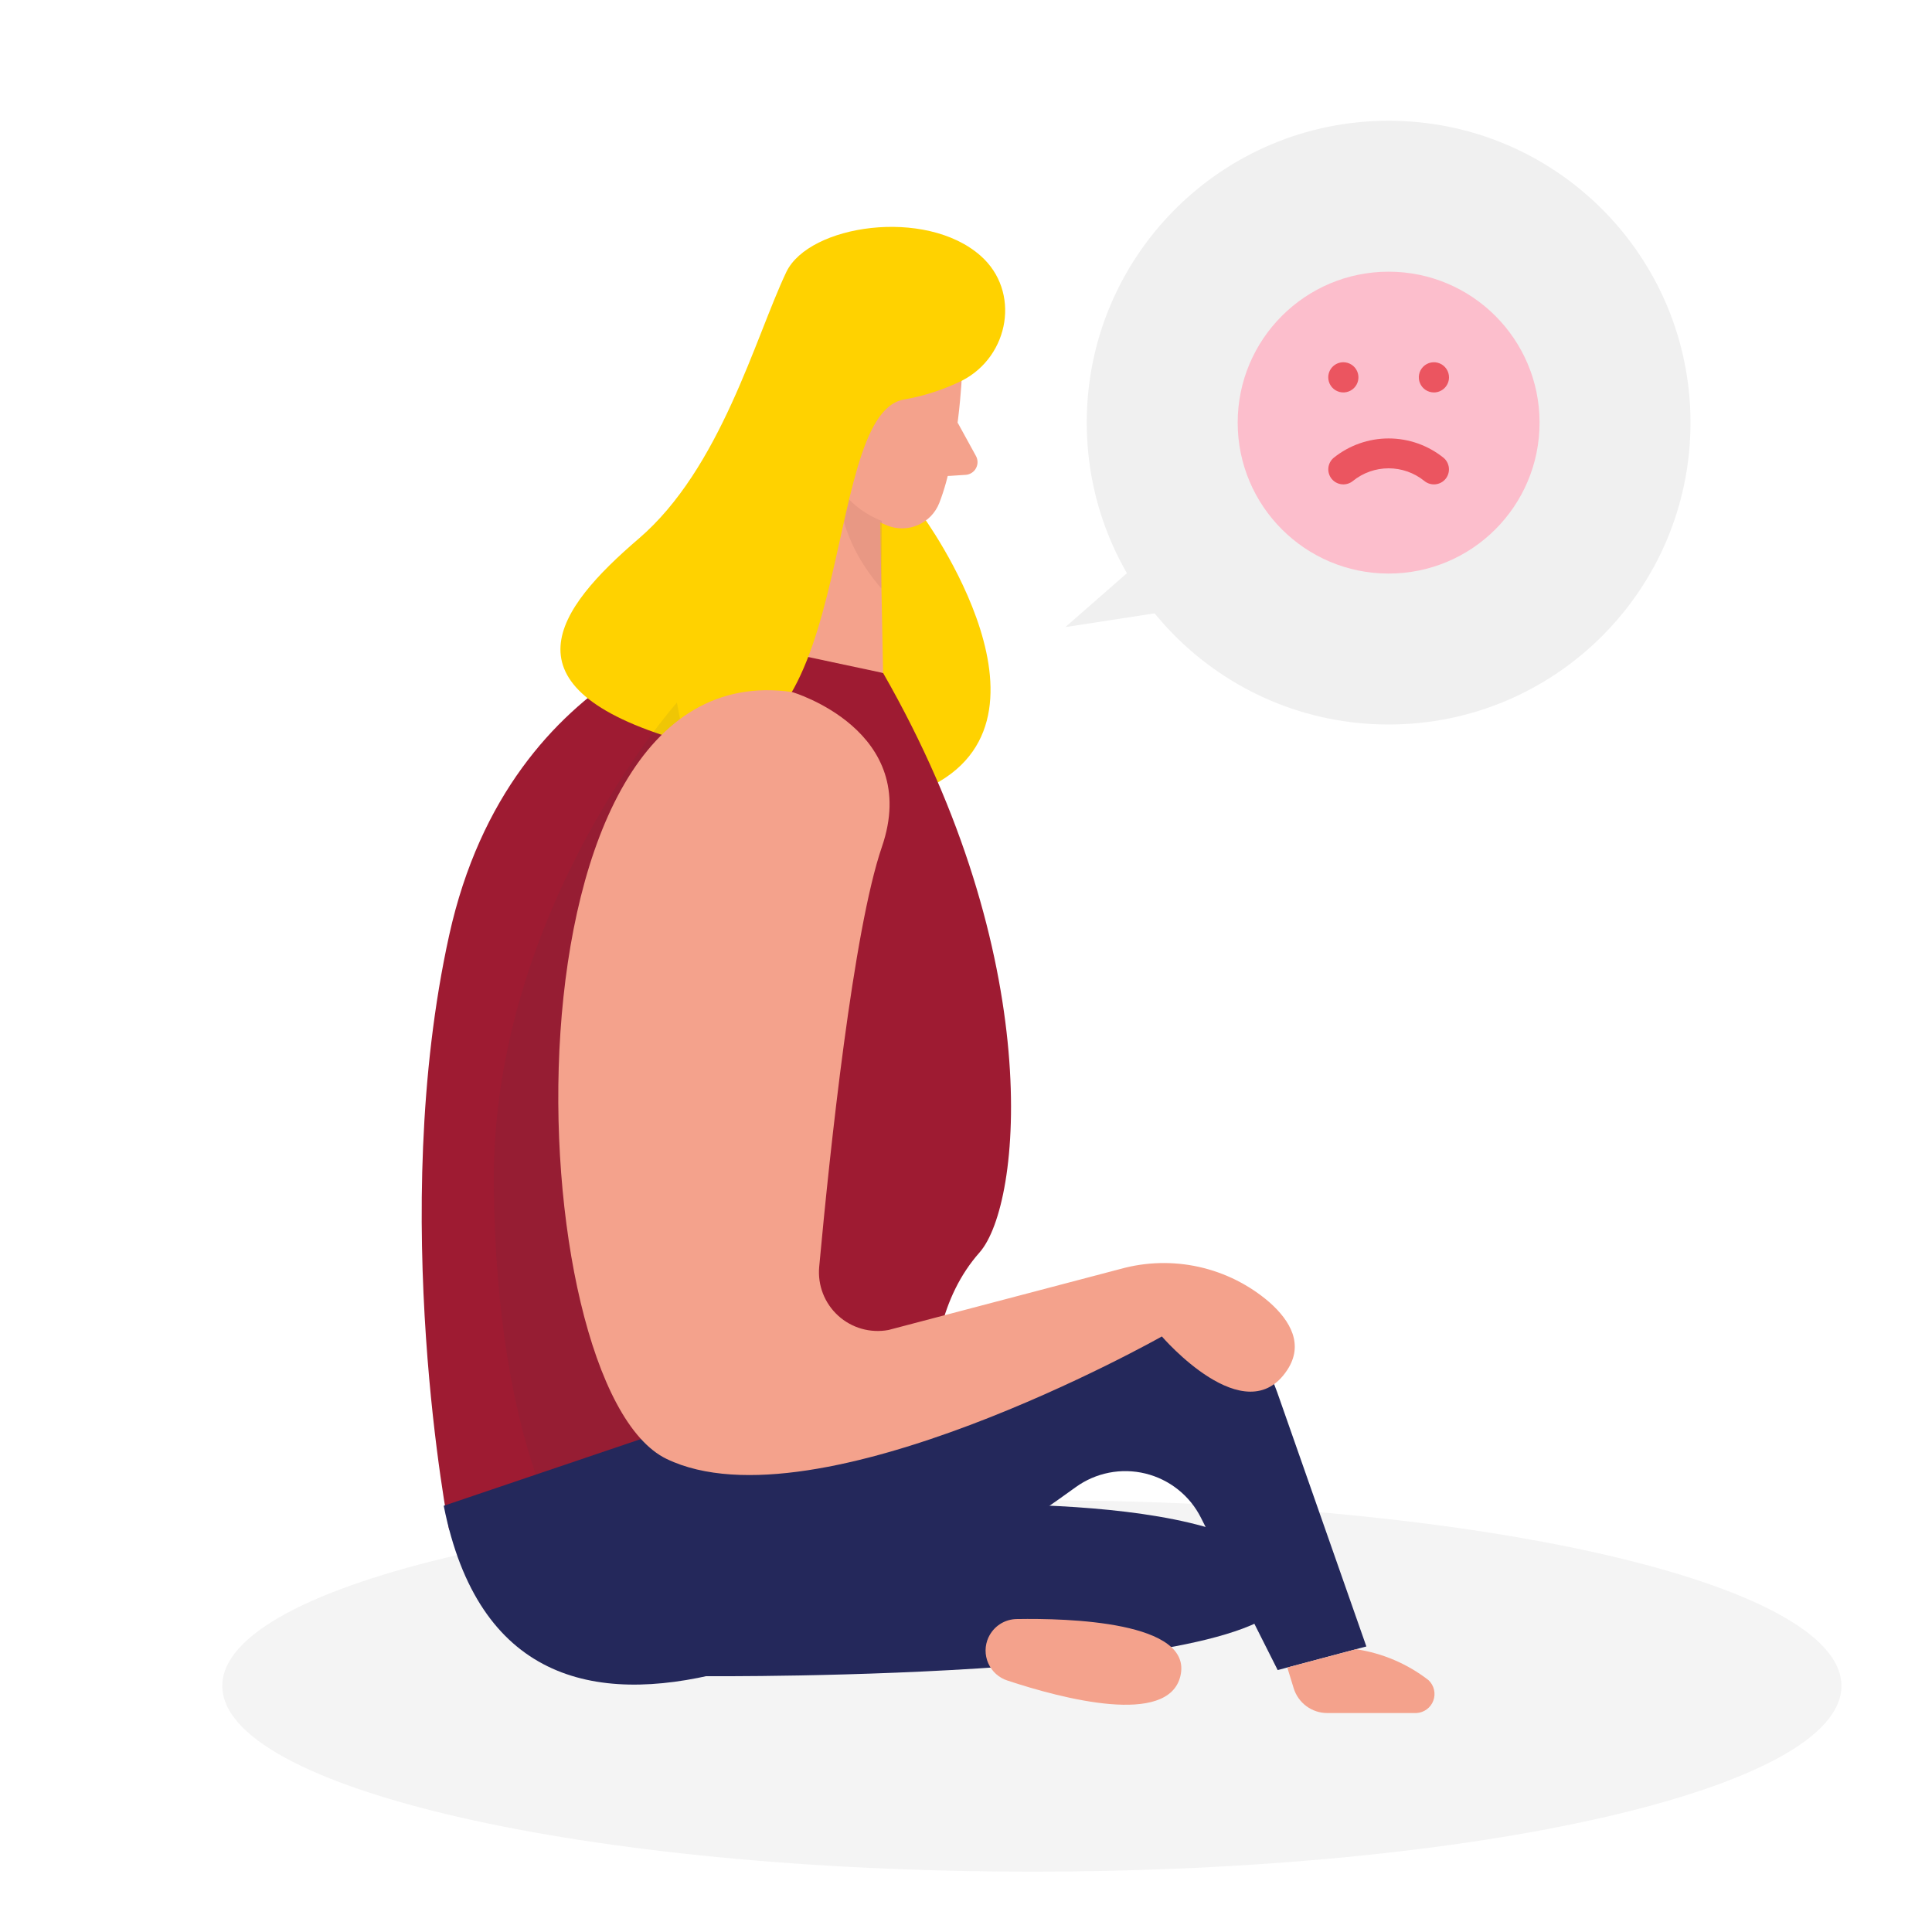 <svg width="160" height="160" viewBox="0 0 160 160" fill="none" xmlns="http://www.w3.org/2000/svg">
<path d="M115 60C101.193 60 90 48.807 90 35C90 21.193 101.193 10 115 10C128.807 10 140 21.193 140 35C140 48.807 128.807 60 115 60Z" fill="#F0F0F0"/>
<path d="M88.231 51.931L98.485 50.353L94.541 46.41L88.231 51.931Z" fill="#F0F0F0"/>
<path opacity="0.3" d="M85.454 155C48.426 155 18.409 148.114 18.409 139.619C18.409 131.124 48.426 124.238 85.454 124.238C122.483 124.238 152.5 131.124 152.5 139.619C152.5 148.114 122.483 155 85.454 155Z" fill="#D9D9D9"/>
<path d="M76.36 42.647C76.36 42.647 89.248 60.19 76.17 65.522C63.093 70.854 61.972 51.434 61.972 51.434L67.873 38.404L76.36 42.647Z" fill="#FFD200"/>
<path d="M79.673 30.855C79.673 30.855 79.428 37.45 77.788 41.654C77.628 42.06 77.391 42.43 77.088 42.744C76.785 43.058 76.423 43.309 76.023 43.483C75.623 43.657 75.192 43.75 74.756 43.757C74.32 43.763 73.886 43.684 73.481 43.523C71.375 42.663 68.748 40.896 68.48 37.347L67.234 31.384C67.234 31.384 66.587 27.621 70.61 25.429C74.633 23.236 80.028 26.848 79.673 30.855Z" fill="#F4A28C"/>
<path d="M73.134 55.733L61.973 51.427C61.973 51.427 42.317 54.251 37.198 77.456C32.079 100.662 37.198 126.691 37.198 126.691L78.356 123.844C78.356 123.844 74.593 111.105 81.116 103.73C84.666 99.717 86.638 79.278 73.134 55.733Z" fill="#9E1B32"/>
<path d="M67.463 32.464L61.444 53.241L73.134 55.733L72.818 39.618L67.463 32.464Z" fill="#F4A28C"/>
<path d="M72.046 35.596C72.046 35.596 72.314 33.064 70.397 33.025C68.481 32.985 68.031 36.629 70.602 37.292L72.046 35.596Z" fill="#F4A28C"/>
<path d="M79.311 35.005L80.817 37.75C80.906 37.906 80.953 38.083 80.955 38.263C80.957 38.443 80.912 38.62 80.826 38.778C80.74 38.936 80.615 39.069 80.463 39.165C80.311 39.261 80.137 39.317 79.957 39.327L77.394 39.485L79.311 35.005Z" fill="#F4A28C"/>
<path opacity="0.31" d="M73.031 43.144C71.606 42.59 70.375 41.63 69.49 40.383C69.49 40.383 69.166 44.327 72.992 48.736L73.031 43.144Z" fill="#CE8172"/>
<path d="M81.203 21.177C84.531 24.104 83.624 29.483 79.68 31.518C78.142 32.273 76.503 32.804 74.814 33.095C67.715 34.46 71.209 65.711 56.254 61.31C41.299 56.908 46.11 50.425 52.894 44.611C59.677 38.798 62.525 27.992 65.12 22.526C67.005 18.606 76.659 17.17 81.203 21.177Z" fill="#FFD200"/>
<path opacity="0.08" d="M56.057 58.187C56.057 58.187 40.708 75.461 40.897 98.059C41.086 120.657 47.594 128.892 47.594 128.892L68.804 125.145L56.057 58.187Z" fill="#333E48"/>
<path d="M36.748 124.703L88.87 107.058C92.206 105.94 95.847 106.178 99.009 107.719C102.171 109.261 104.6 111.984 105.773 115.301L113.156 136.353L105.813 138.309L99.455 125.689C98.999 124.783 98.352 123.987 97.558 123.356C96.764 122.724 95.842 122.273 94.857 122.032C93.872 121.791 92.846 121.767 91.85 121.961C90.855 122.156 89.913 122.563 89.091 123.157C74.964 133.387 42.443 153.367 36.748 124.703Z" fill="#24285B"/>
<path d="M76.1 124.703C76.1 124.703 104.338 123.126 106.538 131.179C108.739 139.232 58.423 138.814 58.423 138.814L76.1 124.703Z" fill="#24285B"/>
<path d="M81.858 135.612C82.065 135.157 82.398 134.772 82.817 134.5C83.237 134.229 83.725 134.084 84.225 134.082C88.389 134.011 98.856 134.271 97.752 138.815C96.742 142.979 87.995 140.684 83.436 139.177C83.084 139.065 82.761 138.879 82.486 138.632C82.212 138.385 81.993 138.083 81.844 137.745C81.695 137.408 81.619 137.042 81.621 136.673C81.624 136.304 81.705 135.94 81.858 135.604V135.612Z" fill="#F4A28C"/>
<path d="M106.609 138.096L107.138 139.816C107.322 140.411 107.691 140.931 108.193 141.3C108.694 141.669 109.3 141.868 109.922 141.867H117.297C117.606 141.852 117.904 141.747 118.154 141.564C118.403 141.382 118.594 141.13 118.701 140.84C118.809 140.55 118.829 140.235 118.759 139.933C118.689 139.632 118.531 139.358 118.307 139.146C116.559 137.79 114.492 136.907 112.304 136.582L106.609 138.096Z" fill="#F4A28C"/>
<path d="M65.594 57.311C65.594 57.311 76.361 60.466 73.032 70.144C70.665 77.046 68.741 95.172 67.842 104.913C67.773 105.663 67.879 106.418 68.151 107.12C68.423 107.821 68.855 108.451 69.411 108.957C69.968 109.464 70.634 109.835 71.358 110.041C72.082 110.246 72.844 110.281 73.584 110.143L92.798 105.087C94.918 104.499 97.15 104.442 99.298 104.921C101.445 105.399 103.441 106.399 105.111 107.832C106.902 109.409 107.974 111.365 106.61 113.448C103.139 118.748 96.222 110.679 96.222 110.679C96.222 110.679 67.637 126.817 55.206 120.823C42.775 114.828 40.724 53.738 65.594 57.311Z" fill="#F4A28C"/>
<circle r="12.5" transform="matrix(-1 0 0 1 115 35)" fill="#FCBECC"/>
<path d="M119.55 37.913C119.802 38.124 119.96 38.426 119.991 38.754C120.021 39.082 119.921 39.408 119.713 39.663C119.608 39.789 119.479 39.894 119.333 39.97C119.188 40.047 119.029 40.094 118.865 40.109C118.701 40.124 118.536 40.107 118.379 40.058C118.222 40.01 118.076 39.93 117.95 39.825C117.114 39.151 116.073 38.784 115 38.784C113.927 38.784 112.886 39.151 112.05 39.825C111.924 39.93 111.778 40.01 111.621 40.058C111.464 40.107 111.299 40.124 111.135 40.109C110.971 40.094 110.812 40.047 110.667 39.97C110.521 39.894 110.392 39.789 110.287 39.663C110.079 39.408 109.979 39.082 110.009 38.754C110.04 38.426 110.198 38.124 110.45 37.913C111.74 36.876 113.345 36.31 115 36.31C116.655 36.31 118.26 36.876 119.55 37.913ZM118.75 32.5C118.503 32.5 118.261 32.427 118.056 32.289C117.85 32.152 117.69 31.957 117.595 31.728C117.501 31.5 117.476 31.249 117.524 31.006C117.572 30.764 117.691 30.541 117.866 30.366C118.041 30.191 118.264 30.072 118.506 30.024C118.749 29.976 119 30 119.228 30.095C119.457 30.19 119.652 30.35 119.789 30.555C119.927 30.761 120 31.003 120 31.25C120 31.581 119.868 31.899 119.634 32.134C119.399 32.368 119.082 32.5 118.75 32.5ZM111.25 30C111.497 30 111.739 30.073 111.944 30.211C112.15 30.348 112.31 30.543 112.405 30.772C112.499 31 112.524 31.251 112.476 31.494C112.428 31.736 112.309 31.959 112.134 32.134C111.959 32.309 111.736 32.428 111.494 32.476C111.251 32.524 111 32.499 110.772 32.405C110.543 32.31 110.348 32.15 110.211 31.945C110.073 31.739 110 31.497 110 31.25C110 30.919 110.132 30.601 110.366 30.366C110.601 30.132 110.918 30 111.25 30Z" fill="#EB5560"/>
</svg>
